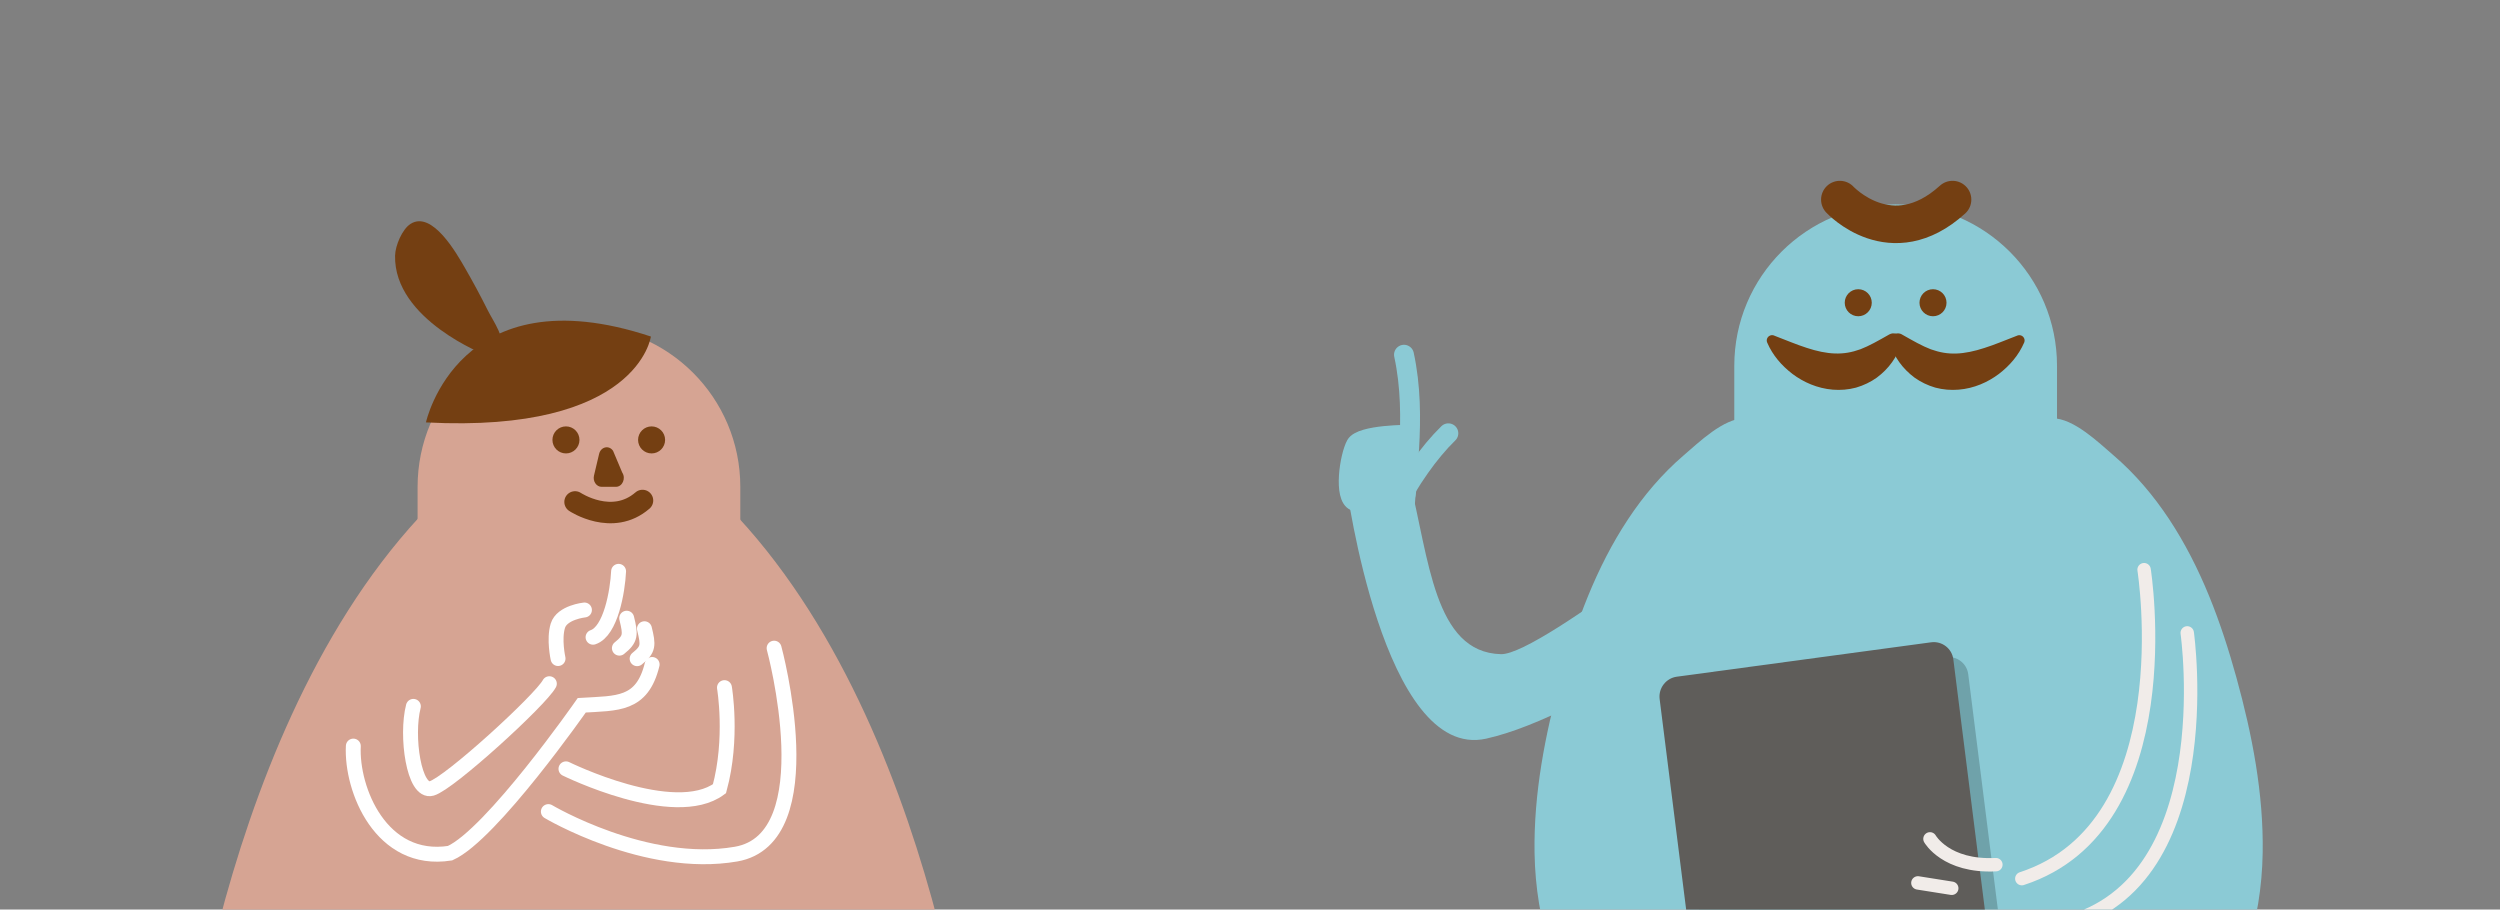 <?xml version="1.0" encoding="utf-8"?>
<!-- Generator: Adobe Illustrator 26.0.2, SVG Export Plug-In . SVG Version: 6.00 Build 0)  -->
<svg version="1.1" id="レイヤー_1" xmlns="http://www.w3.org/2000/svg" xmlns:xlink="http://www.w3.org/1999/xlink" x="0px"
	 y="0px" viewBox="0 0 503 183" style="enable-background:new 0 0 503 183;" xml:space="preserve">
<rect x="0" y="0" width="503" height="183" fill="#808080" stroke="none"/>
<style type="text/css">
	.st0{clip-path:url(#SVGID_00000174590217058086612100000003036672016506994305_);}
	.st1{opacity:0.2;fill:#514440;}
	.st2{fill:#D6A493;}
	.st3{fill:none;stroke:#D6A493;stroke-width:4.307;stroke-linecap:round;stroke-miterlimit:10;}
	.st4{fill:none;stroke:#FFFFFF;stroke-width:3.231;stroke-linecap:round;stroke-miterlimit:10;}
	.st5{fill:none;stroke:#D6A493;stroke-width:11.845;stroke-linecap:round;stroke-linejoin:round;stroke-miterlimit:10;}
	.st6{fill:#743F12;}
	.st7{fill:none;stroke:#743F12;stroke-width:4.307;stroke-linecap:round;stroke-miterlimit:10;}
	.st8{fill:#8BCAD5;}
	.st9{fill:none;stroke:#743F12;stroke-width:7.56;stroke-linecap:round;stroke-linejoin:round;stroke-miterlimit:10;}
	.st10{fill:none;stroke:#8BCAD5;stroke-width:11.7;stroke-linecap:round;stroke-linejoin:round;stroke-miterlimit:10;}
	.st11{fill:none;stroke:#8BCAD5;stroke-width:3.533;stroke-linecap:round;stroke-linejoin:round;stroke-miterlimit:10;}
	.st12{fill:none;stroke:#FFFFFF;stroke-width:3;stroke-linecap:round;stroke-miterlimit:10;}
	.st13{fill:none;stroke:#FFFFFF;stroke-width:3;stroke-linecap:round;stroke-linejoin:round;stroke-miterlimit:10;}
	.st14{opacity:0.2;}
	.st15{fill:#514440;}
	.st16{fill:#FFFFFF;}
	.st17{clip-path:url(#SVGID_00000017479156282404027280000003163165837872638106_);}
	.st18{fill:none;stroke:#8BCAD5;stroke-width:4;stroke-linecap:round;stroke-linejoin:round;stroke-miterlimit:10;}
	.st19{fill:#8BCAD5;stroke:#8BCAD5;stroke-width:3.037;stroke-linecap:round;stroke-linejoin:round;stroke-miterlimit:10;}
	.st20{fill:#5F5D5A;}
	.st21{fill:none;stroke:#F1ECE9;stroke-width:2.7;stroke-linecap:round;stroke-miterlimit:10;}
	.st22{fill:none;stroke:#D6A493;stroke-width:11.7;stroke-linecap:round;stroke-linejoin:round;stroke-miterlimit:10;}
	.st23{fill:none;stroke:#743F12;stroke-width:4.32;stroke-linecap:round;stroke-miterlimit:10;}
</style>
<g>
	<defs>
		<rect id="SVGID_1_" x="9" y="-255" width="503" height="183"/>
	</defs>
	<clipPath id="SVGID_00000088820557151291248480000016849838138407291012_">
		<use xlink:href="#SVGID_1_"  style="overflow:visible;"/>
	</clipPath>
	<g style="clip-path:url(#SVGID_00000088820557151291248480000016849838138407291012_);">
		<ellipse class="st1" cx="128.24" cy="29.57" rx="81" ry="13.95"/>
		<g>
			<path class="st2" d="M93.45-145.16l0,1.79l0.51-1.79l63.46,0.03c42.4,45.98,48.6,128.73,48.6,128.73l-12.23-0.01l-36.44-0.02
				l-63.97-0.03l-35.93-0.02l-12.73-0.01C44.72-16.47,51-99.22,93.45-145.16"/>
			<path class="st2" d="M139.03-128.39c1.54,1.4,2.94,2.61,4.43,3.86c1.47,1.24,2.94,2.47,4.43,3.68c2.97,2.42,5.98,4.77,9.04,7.07
				c6.12,4.59,12.43,8.96,19.02,12.98c6.59,4.02,13.47,7.7,20.84,10.65c3.7,1.45,7.53,2.71,11.55,3.6
				c4.01,0.88,8.24,1.41,12.65,1.08l-0.49-10.36c-3.05,0.02-6.27-0.56-9.48-1.49c-3.21-0.93-6.41-2.21-9.56-3.69
				c-6.3-3-12.39-6.77-18.27-10.9c-5.88-4.14-11.57-8.64-17.08-13.36c-2.75-2.36-5.47-4.78-8.13-7.25
				c-1.33-1.23-2.65-2.48-3.94-3.73c-1.28-1.24-2.62-2.55-3.77-3.74L139.03-128.39z"/>
			<path class="st3" d="M231.13-110.89c0,0-4.11,13.03-13.39,18.94"/>
			<path class="st3" d="M237.28-107.43c0,0-7.84,11.19-18.47,14.04"/>
			<path class="st3" d="M241.23-101.41c0,0-10.48,8.76-21.49,8.74"/>
			<path class="st3" d="M243-94.1c0,0-12.13,6.29-22.87,3.89"/>
			<path class="st3" d="M213.69-91.28c0,0,10.88,8.26,21.87,7.72"/>
			<path class="st4" d="M103.82-120.19c0,0-22.73,42.49-22.71,68.71"/>
			<path class="st4" d="M86.26-114.94c0,0-17.25,34.48-14.45,60.53"/>
			<path class="st4" d="M80.81-41.64c0,0,1.7,4.7,4.06,7.77"/>
			<path class="st4" d="M75.93-40.34c0,0-0.03,4.56,3.21,9.49"/>
			<path class="st4" d="M71.65-41.03c0,0-2.16,4.24-1.46,9.75"/>
			<path class="st4" d="M61.77-34.32c1.88-5.34,5.86-8.71,5.86-8.71l4.19-11.39"/>
			<path class="st4" d="M84.74-46.5c0.54,0.21,7.68,3.63,7.68,3.63"/>
			<path class="st5" d="M145.66-18.28c0,0,0.44,14.5,11.95,43.28l24.2,4.53"/>
			<polyline class="st5" points="113.19,-26.2 92.47,18.36 115.03,29.5 			"/>
			<path class="st2" d="M93.12-137.7l64.74,0.03l0.01-13.55c0.01-17.88-14.48-32.38-32.36-32.39
				c-17.88-0.01-32.38,14.48-32.39,32.35L93.12-137.7z"/>
			<path class="st6" d="M117.37-160.66c0,1.5,1.21,2.71,2.71,2.71c1.5,0,2.71-1.21,2.71-2.71c0-1.5-1.21-2.71-2.71-2.71
				C118.59-163.37,117.37-162.15,117.37-160.66"/>
			<path class="st6" d="M137.78-160.65c0,1.5,1.21,2.71,2.71,2.71c1.5,0,2.71-1.21,2.71-2.71c0-1.5-1.21-2.71-2.71-2.71
				C139-163.36,137.78-162.14,137.78-160.65"/>
			<path class="st6" d="M132.95-158.46l2.91,4.35c0.79,1.18,0.04,2.87-1.27,2.87l-3.94,0c-1.04,0-1.8-1.12-1.53-2.25l1.03-4.35
				C130.5-159.29,132.16-159.65,132.95-158.46"/>
			<path class="st7" d="M124.7-148.21c0,0,5.42,6.22,11.48,0.96"/>
			<path class="st6" d="M139.95-181.38c0,0-2.57,19.45-45.14,17.21C94.81-164.17,101.33-194.22,139.95-181.38"/>
			<path class="st6" d="M106.86-177.68c0,0-18.52-7.11-18.23-19.98c0.05-1.98,1.43-5.3,3.12-6.36c4.34-2.73,9.23,5.95,10.87,8.79
				c1.62,2.8,3.15,5.65,4.6,8.54c1.11,2.23,3.62,5.66,2.84,8.29C110.07-178.4,109.65-175.86,106.86-177.68"/>
			<path class="st2" d="M44.72-16.47c0,0,85.74,29.12,161.29,0.08L44.72-16.47z"/>
		</g>
	</g>
	<g style="clip-path:url(#SVGID_00000088820557151291248480000016849838138407291012_);">
		<ellipse class="st1" cx="390.22" cy="29.67" rx="81" ry="13.95"/>
		<g>
			<path class="st8" d="M458.16-110.04c-3.06-11.1-7.11-22.15-13.51-31.84c-3.14-4.75-6.85-9.15-11.2-12.88
				c-3.07-2.63-8.03-7.47-12.34-7.48l-30.91-0.02l-30.91-0.02c-4.31,0-9.27,4.84-12.34,7.47c-4.35,3.72-8.07,8.12-11.21,12.87
				c-6.41,9.69-10.47,20.73-13.54,31.83c-3.18,11.49-5.48,23.31-5.29,35.21c0.43,27.99,16.94,51.22,44.66,58.86
				c9.27,2.55,18.97,3.35,28.56,3.09c9.59,0.27,19.29-0.52,28.56-3.07c27.73-7.61,44.26-30.83,44.72-58.81
				C463.62-86.73,461.33-98.55,458.16-110.04"/>
			<path class="st8" d="M422.14-153.24l-64.28-9.17l1.92-13.46c2.53-17.75,18.97-30.09,36.72-27.56
				c17.75,2.53,30.09,18.97,27.56,36.72L422.14-153.24z"/>
			<path class="st6" d="M393.94-183.79c-0.21,1.49-1.59,2.52-3.08,2.31c-1.49-0.21-2.52-1.59-2.31-3.08
				c0.21-1.49,1.59-2.52,3.08-2.31C393.12-186.66,394.15-185.28,393.94-183.79"/>
			<path class="st6" d="M379.06-185.91c-0.21,1.49-1.59,2.52-3.08,2.31c-1.49-0.21-2.52-1.59-2.31-3.08
				c0.21-1.49,1.59-2.52,3.08-2.31C378.23-188.78,379.27-187.4,379.06-185.91"/>
			<path class="st6" d="M358.74-182.11c2.15,1.19,4.15,2.4,6.07,3.33c1.92,0.95,3.76,1.63,5.48,1.92c1.73,0.31,3.34,0.26,5.18-0.12
				c1.83-0.42,3.82-1.2,6.13-2.11l0.06-0.02c0.83-0.33,1.78,0.08,2.11,0.91c0.17,0.43,0.14,0.89-0.03,1.28
				c-1.15,2.49-3.16,4.61-5.82,6.06c-1.35,0.7-2.85,1.18-4.42,1.4c-1.57,0.19-3.18,0.09-4.69-0.25c-3.05-0.69-5.61-2.32-7.57-4.28
				c-1.95-1.99-3.41-4.26-4.15-6.97c-0.16-0.57,0.18-1.16,0.75-1.31c0.28-0.08,0.56-0.04,0.8,0.09L358.74-182.11z"/>
			<path class="st6" d="M408.27-173.65c-1.47,2.39-3.5,4.16-5.93,5.53c-2.42,1.33-5.34,2.17-8.46,1.99
				c-1.55-0.09-3.12-0.45-4.58-1.07c-1.44-0.65-2.76-1.53-3.85-2.58c-2.15-2.13-3.49-4.73-3.89-7.44c-0.13-0.89,0.48-1.71,1.37-1.85
				c0.45-0.07,0.89,0.06,1.23,0.32l0.06,0.04c1.96,1.52,3.65,2.83,5.29,3.74c1.66,0.88,3.19,1.37,4.94,1.56
				c1.73,0.19,3.69,0.06,5.8-0.31c2.11-0.35,4.37-0.95,6.76-1.5l0.12-0.03c0.58-0.13,1.15,0.23,1.28,0.8
				C408.47-174.17,408.41-173.88,408.27-173.65"/>
			<path class="st9" d="M385.52-205.95c0,0,8.66,12.54,22.45,3.2"/>
			<polyline class="st10" points="371.34,-23.69 378.25,22.75 358.4,30.72 			"/>
			<polyline class="st10" points="407.76,-23.67 400.8,22.76 420.65,30.76 			"/>
			<path class="st8" d="M349.08-148.94c0,0-25.89,16.93-34.45,11.06s-20.92-36.72-24.74-48.23c-1.83-0.65-10.19,4.23-10.19,4.23
				s12.03,52.55,27.01,59.68c14.98,7.13,43.66-7.15,43.66-7.15L349.08-148.94z"/>
			<path class="st8" d="M293.09-177.06c0,0-7.07,5.04-11.1,3.83c-2.13-2.05-6.09-3.13-7.02-5.55c-1.26-3.32-2.01-7.15-1.14-10.47
				c0.87-3.32,7.01-5.93,12.06-6.09c1.95,0.65,8.15,4.82,8.64,7.68S293.09-177.06,293.09-177.06z"/>
			<path class="st11" d="M283.19-207.64c0.19,6.72,2.77,15.42,5.64,24.35"/>
			<path class="st12" d="M361.17-150.55c0,0,19.81,9.55,22.15,15.79c0,0,17.32,47.84,36.82,48.06c0,0,8.57-1.92,14.51-27.24"/>
			<path class="st12" d="M425.41-129.99c0,0-0.01,15.82-6.01,24.03c0,0-7,5.46-22.74-30.29l-1.75-4.75l7.5-9.95
				c0,0-0.74-4.86-4.5-2.05l-9.84,7.35l-4.75-4.88c-9.84-7.53-17.33-5.48-17.33-5.48"/>
			<polyline class="st13" points="290.1,-184.83 286.85,-190.04 281.8,-190.37 			"/>
		</g>
	</g>
	<g style="clip-path:url(#SVGID_00000088820557151291248480000016849838138407291012_);">
		<g class="st14">
			<path class="st15" d="M294.7-219.77l-39.91-7.29c-3.35-0.61-6.57,1.61-7.18,4.96l-4.52,24.76c-0.61,3.35,1.61,6.57,4.96,7.18
				l39.91,7.29c3.35,0.61,6.57-1.61,7.18-4.96l4.52-24.76C300.27-215.94,298.05-219.16,294.7-219.77z M291.94-186.73l-1.41,1.16
				l-13.77-16.16l-2.94,1.93c-2.17,1.37-5.02,0.84-6.57-1.2l-2.07-2.84l-18.59,10.25l-0.91-1.58l17.73-11.1l-12.67-17.17l1.12-1.03
				l19.23,20.99l25.41-12.84l0.68,1.36l-17.92,11.58L291.94-186.73z"/>
		</g>
		<g>
			<path class="st16" d="M292.63-222.73l-39.91-7.29c-3.35-0.61-6.57,1.61-7.18,4.96l-4.52,24.76c-0.61,3.35,1.61,6.57,4.96,7.18
				l39.91,7.29c3.35,0.61,6.57-1.61,7.18-4.96l4.52-24.76C298.21-218.9,295.99-222.11,292.63-222.73z M289.87-189.68l-1.41,1.16
				l-13.77-16.16l-2.94,1.93c-2.17,1.37-5.02,0.84-6.57-1.2l-2.07-2.84l-18.59,10.25l-0.91-1.58l17.73-11.1l-12.67-17.17l1.12-1.03
				l19.23,20.99l25.41-12.84l0.68,1.36l-17.92,11.58L289.87-189.68z"/>
		</g>
	</g>
</g>
<g>
	<defs>
		<rect id="SVGID_00000000215667564974015200000005429080594600690336_" x="-17" width="503" height="183"/>
	</defs>
	<clipPath id="SVGID_00000147929875199971055240000017378665610756168580_">
		<use xlink:href="#SVGID_00000000215667564974015200000005429080594600690336_"  style="overflow:visible;"/>
	</clipPath>
	<g style="clip-path:url(#SVGID_00000147929875199971055240000017378665610756168580_);">
		<ellipse class="st1" cx="382" cy="275.61" rx="81" ry="13.95"/>
		<path class="st8" d="M449.97,136.33c-3.07-11.1-7.12-22.15-13.52-31.84c-3.14-4.75-6.85-9.14-11.2-12.87
			c-3.07-2.63-8.03-7.47-12.34-7.47H382h-30.91c-4.31,0-9.27,4.84-12.34,7.47c-4.35,3.73-8.06,8.12-11.2,12.87
			c-6.41,9.69-10.46,20.73-13.52,31.84c-3.17,11.49-5.46,23.31-5.28,35.22c0.44,27.99,16.96,51.21,44.69,58.83
			c9.27,2.55,18.97,3.34,28.56,3.08c9.59,0.26,19.29-0.53,28.56-3.08c27.73-7.62,44.25-30.85,44.69-58.83
			C455.44,159.64,453.14,147.82,449.97,136.33"/>
		<path class="st8" d="M413.87,87.18h-64.93V73.59c0-17.93,14.54-32.46,32.46-32.46c17.93,0,32.47,14.53,32.47,32.46V87.18z"/>
		<path class="st6" d="M391.64,60.91c0,1.5-1.22,2.72-2.72,2.72c-1.5,0-2.72-1.22-2.72-2.72c0-1.5,1.22-2.72,2.72-2.72
			C390.42,58.19,391.64,59.41,391.64,60.91"/>
		<path class="st6" d="M376.6,60.91c0,1.5-1.22,2.72-2.72,2.72c-1.5,0-2.72-1.22-2.72-2.72c0-1.5,1.22-2.72,2.72-2.72
			C375.39,58.19,376.6,59.41,376.6,60.91"/>
		<path class="st6" d="M357.03,67.55c2.3,0.88,4.45,1.79,6.48,2.44c2.03,0.67,3.95,1.08,5.7,1.13c1.75,0.06,3.34-0.21,5.11-0.85
			c1.75-0.67,3.61-1.73,5.77-2.96l0.06-0.03c0.78-0.44,1.77-0.17,2.22,0.61c0.23,0.4,0.27,0.86,0.15,1.27
			c-0.79,2.63-2.47,5.01-4.91,6.82c-1.23,0.88-2.66,1.57-4.18,2.01c-1.53,0.41-3.14,0.54-4.68,0.41c-3.11-0.26-5.89-1.5-8.1-3.16
			c-2.21-1.7-3.98-3.74-5.09-6.31c-0.24-0.54,0.01-1.17,0.56-1.41c0.27-0.12,0.55-0.11,0.81-0.02L357.03,67.55z"/>
		<path class="st6" d="M407.26,68.93c-1.12,2.57-2.88,4.61-5.09,6.31c-2.21,1.66-4.98,2.91-8.1,3.16c-1.55,0.13-3.15,0-4.68-0.41
			c-1.52-0.44-2.95-1.13-4.18-2.01c-2.43-1.81-4.12-4.19-4.91-6.82c-0.26-0.86,0.23-1.76,1.09-2.02c0.44-0.13,0.89-0.07,1.26,0.14
			l0.06,0.04c2.16,1.23,4.01,2.29,5.77,2.96c1.77,0.63,3.36,0.91,5.11,0.85c1.74-0.05,3.66-0.46,5.7-1.13
			c2.04-0.64,4.19-1.56,6.49-2.44l0.12-0.05c0.55-0.21,1.17,0.06,1.38,0.62C407.38,68.39,407.37,68.68,407.26,68.93"/>
		<path class="st9" d="M370.18,40.16c0,0,10.34,11.19,22.67,0"/>
		<polyline class="st10" points="363.19,222.73 370.13,269.17 350.28,277.15 		"/>
		<polyline class="st10" points="399.61,222.73 392.68,269.17 412.53,277.15 		"/>
		<path class="st8" d="M348.94,100.91c5.27-5.21-38.71,30.91-46.94,30.71c-13.5-0.33-14.45-19.35-18.43-35.03l-12.68,1.08
			c0,0,7.41,55.54,28.12,50.95c20.71-4.59,56.46-31,56.46-31L348.94,100.91z"/>
		<path class="st18" d="M280.33,102.92c3.24-6.33,7.17-11.93,11.08-15.74"/>
		<path class="st18" d="M282.48,71.37c2.77,12.78,0,25.93,0,34.59"/>
		<path class="st19" d="M283.71,86.99c0,0-9.99-0.08-11.31,2.3c-1.32,2.38-2.64,10.85,0,11.95s4.89,3.63,4.89,3.63
			s6.19,1.01,6.3-8.43S283.71,86.99,283.71,86.99z"/>
		<g>
			<g class="st14">
				<path d="M404.64,204.19c0.27,2.18-1.28,4.21-3.46,4.5l-51.17,6.92c-2.18,0.29-4.19-1.25-4.46-3.43l-8.63-68.53
					c-0.28-2.18,1.28-4.21,3.46-4.5l51.17-6.92c2.18-0.29,4.19,1.25,4.46,3.43L404.64,204.19z"/>
			</g>
			<g>
				<path class="st20" d="M401.64,201.19c0.27,2.18-1.28,4.21-3.46,4.5l-51.17,6.92c-2.18,0.29-4.19-1.25-4.46-3.43l-8.63-68.53
					c-0.28-2.18,1.28-4.21,3.46-4.5l51.17-6.92c2.18-0.29,4.19,1.25,4.46,3.43L401.64,201.19z"/>
			</g>
		</g>
		<g>
			<path class="st21" d="M431.39,114.62c0,0,8.17,51.48-24.6,62.16"/>
			<path class="st21" d="M440.07,127.34c0,0,7.39,52.09-26.41,58.8c0,0-9.78,8.51-15.81,10.54l-9.54,2.83"/>
			<path class="st21" d="M388.31,168.78c0,0,3.21,5.7,13.26,5.19"/>
			<line class="st21" x1="393.83" y1="191.49" x2="388.31" y2="192.73"/>
			<line class="st21" x1="392.69" y1="185.36" x2="387.17" y2="185.36"/>
			<line class="st21" x1="392.69" y1="178.72" x2="385.88" y2="177.64"/>
		</g>
	</g>
	<g style="clip-path:url(#SVGID_00000147929875199971055240000017378665610756168580_);">
		<ellipse class="st1" cx="116.71" cy="278.61" rx="81" ry="13.95"/>
		<g>
			<path class="st2" d="M84.34,104.07h64.15c42.55,46.09,48.81,129.09,48.81,129.09c-52.52,8.86-106.51,8.42-161.76,0
				C35.53,233.15,41.79,150.16,84.34,104.07"/>
			<path class="st2" d="M84.02,111.54h64.93V97.95c0-17.93-14.54-32.46-32.47-32.46S84.02,80.02,84.02,97.95V111.54z"/>
			<path class="st2" d="M35.53,233.15c0,0,86.01,29.16,161.76,0H35.53z"/>
		</g>
		<polyline class="st22" points="98.74,224.8 105.68,271.24 85.82,279.23 		"/>
		<polyline class="st22" points="135.16,224.8 128.23,271.24 148.08,279.23 		"/>
		<g>
			<path class="st6" d="M111.15,88.51c0,1.5,1.22,2.72,2.72,2.72c1.5,0,2.72-1.22,2.72-2.72c0-1.5-1.22-2.72-2.72-2.72
				C112.37,85.79,111.15,87.01,111.15,88.51"/>
			<path class="st6" d="M128.38,88.51c0,1.5,1.22,2.72,2.72,2.72c1.5,0,2.72-1.22,2.72-2.72c0-1.5-1.22-2.72-2.72-2.72
				C129.6,85.79,128.38,87.01,128.38,88.51"/>
		</g>
		<path class="st6" d="M123.35,90.71l1.84,4.36c0.79,1.18,0.04,2.88-1.27,2.88h-2.87c-1.05,0-1.81-1.12-1.54-2.26l1.03-4.36
			C120.88,89.88,122.55,89.51,123.35,90.71"/>
		<path class="st23" d="M115.7,100.99c0,0,7.49,4.99,13.57-0.29"/>
		<path class="st6" d="M130.96,67.71c0,0-2.57,19.51-45.26,17.28C85.7,85,92.22,54.86,130.96,67.71"/>
		<g>
			<path class="st12" d="M124.46,114.95c-0.19,3.98-1.57,12.07-5.14,13.26"/>
			<path class="st12" d="M117.59,122.73c0,0-4.52,0.47-5.35,3.17c-0.83,2.71,0.04,6.6,0.04,6.6"/>
			<path class="st12" d="M126.09,124.38c0.81,3.3,0.87,4.17-1.47,6.03"/>
			<path class="st12" d="M129.66,126.5c0.81,3.3,0.87,4.17-1.47,6.03"/>
			<path class="st12" d="M131.21,133.69c-2.02,8.25-6.99,7.77-14.16,8.21c0,0-18.16,26.02-26.5,29.76
				c-13.9,2.17-19.9-12.86-19.46-21.55"/>
			<path class="st12" d="M110.53,137.56c-1.74,3.26-20.07,20.03-23.67,21.07c-3.61,1.04-5.21-10.64-3.69-16.51"/>
		</g>
		<path class="st12" d="M155.75,130.41c0,0,10.42,38.31-7.67,41.44s-37.75-8.56-37.75-8.56"/>
		<path class="st12" d="M145.76,138.35c0,0,1.75,10.21-1,20.34c-9.12,6.74-30.89-4-30.89-4"/>
		<path class="st6" d="M97.78,71.45c0,0-18.58-7.12-18.29-20.03c0.04-1.99,1.43-5.31,3.12-6.38c4.35-2.74,9.26,5.96,10.91,8.81
			c1.62,2.81,3.16,5.66,4.61,8.57c1.12,2.23,3.63,5.67,2.85,8.32C100.99,70.72,100.58,73.27,97.78,71.45"/>
	</g>
</g>
<g>
</g>
<g>
</g>
<g>
</g>
<g>
</g>
<g>
</g>
<g>
</g>
<g>
</g>
<g>
</g>
<g>
</g>
<g>
</g>
<g>
</g>
<g>
</g>
<g>
</g>
<g>
</g>
<g>
</g>
</svg>
